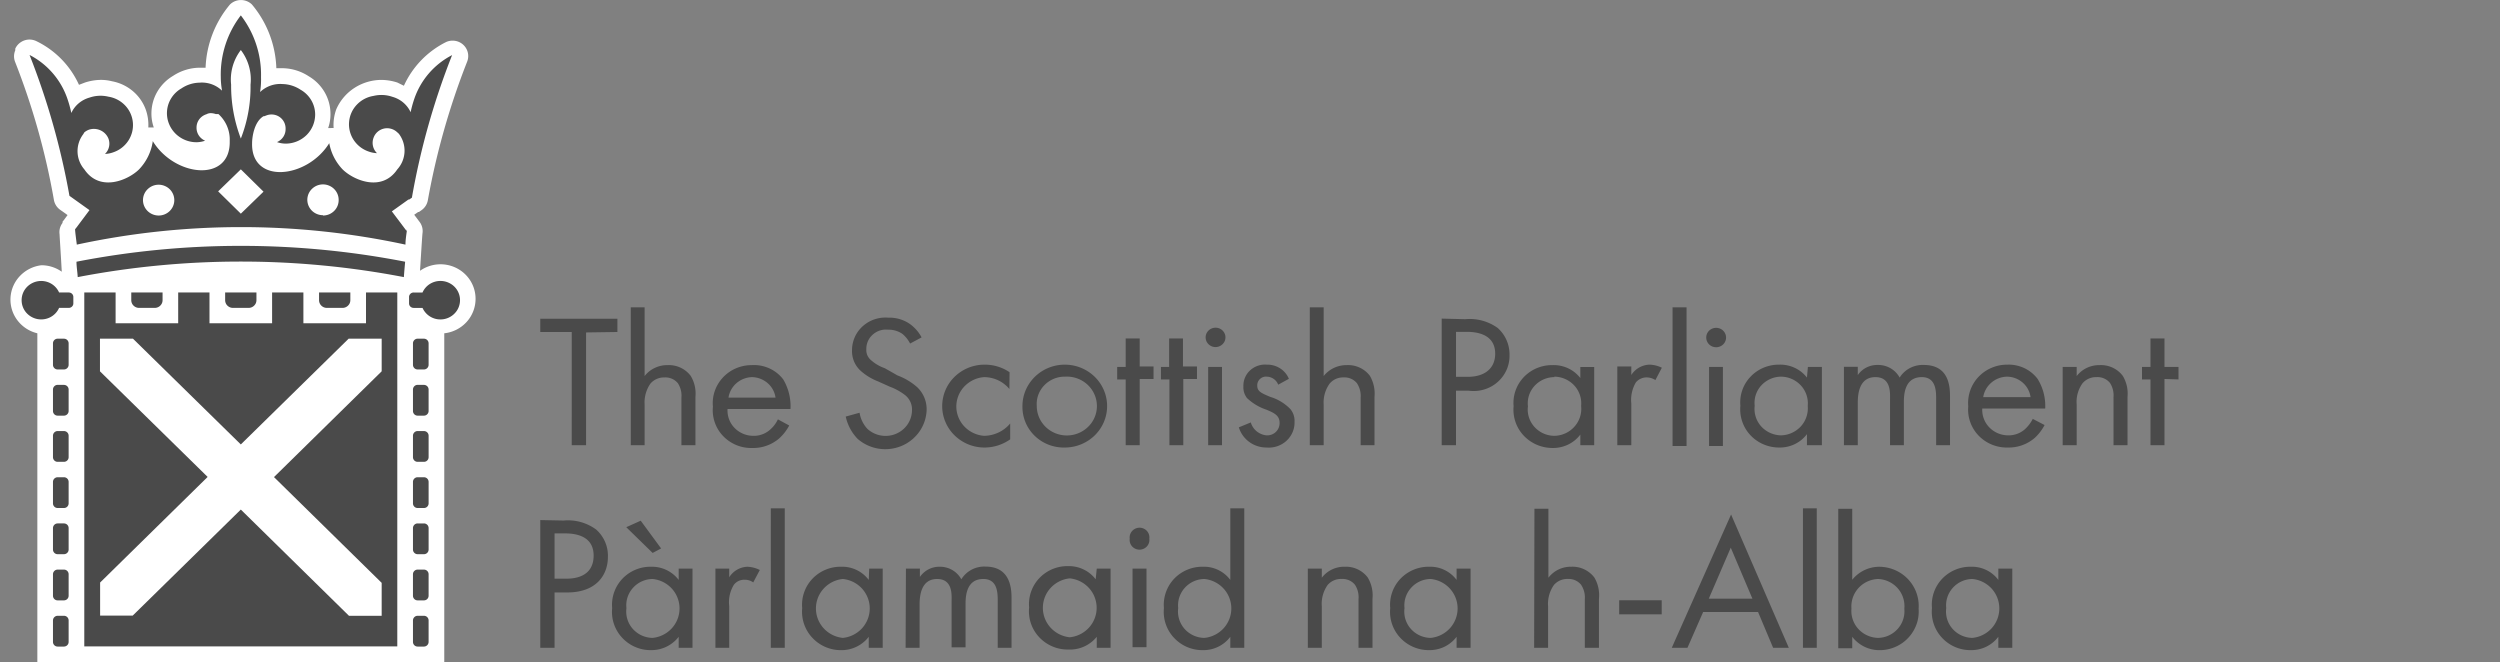 <svg xmlns="http://www.w3.org/2000/svg" width="355" height="94" fill="none" viewBox="0 0 355 94"><rect x="0" y="0" width="355" height="94" fill="#808080" stroke="none"/><path fill="#4A4A4A" d="M280.087 82.216a4.28 4.28 0 0 1 2.726 1.365 4.185 4.185 0 0 1 0 5.633 4.28 4.28 0 0 1-2.726 1.367 3.83 3.83 0 0 1-2.824-1.286 3.7 3.7 0 0 1-.768-1.374 3.7 3.7 0 0 1-.129-1.567 3.7 3.7 0 0 1 .934-2.88 3.78 3.78 0 0 1 2.787-1.258m3.676.133a4.65 4.65 0 0 0-1.716-1.41 4.7 4.7 0 0 0-2.183-.462 5.52 5.52 0 0 0-4.089 1.722 5.36 5.36 0 0 0-1.437 4.155 5.4 5.4 0 0 0 1.418 4.2 5.5 5.5 0 0 0 4.108 1.765 4.9 4.9 0 0 0 2.18-.483 4.8 4.8 0 0 0 1.719-1.41v1.564h1.984V80.74h-1.984zm-17.048 8.231a3.92 3.92 0 0 1-2.822-1.259 3.8 3.8 0 0 1-.8-1.349 3.8 3.8 0 0 1-.187-1.551 3.87 3.87 0 0 1 .521-2.27 3.9 3.9 0 0 1 1.731-1.567 4 4 0 0 1 1.535-.368 3.95 3.95 0 0 1 2.784 1.321c.347.395.609.856.771 1.356.162.499.218 1.026.167 1.548a3.75 3.75 0 0 1-.942 2.862 3.84 3.84 0 0 1-2.758 1.278m-3.698-.154a4.87 4.87 0 0 0 3.966 1.895 5.56 5.56 0 0 0 3.164-1.03 5.53 5.53 0 0 0 2.003-2.648 5.4 5.4 0 0 0 .293-2.198 5.5 5.5 0 0 0-.783-3.258 5.56 5.56 0 0 0-2.524-2.216 5.7 5.7 0 0 0-2.22-.492 4.95 4.95 0 0 0-3.899 1.848V72.245h-1.984v19.813h1.984v-1.632m-6.998 1.564h1.961V72.179h-1.961zm-13.37-6.98 3.12-7.24 3.074 7.24zm9.136 6.98h2.228l-8.2-18.93-8.424 18.93h2.228l2.229-5.085h7.8zm-21.86-4.755h6.038v-2.002h-6.038zm-12.078 4.755h1.982v-5.88a4.66 4.66 0 0 1 .824-3.038 2.5 2.5 0 0 1 2.006-.858 2.26 2.26 0 0 1 1.851.815c.403.604.592 1.326.535 2.047v6.913h2.006V85.03a4.94 4.94 0 0 0-.648-3.015 3.9 3.9 0 0 0-3.275-1.54 4 4 0 0 0-3.253 1.562v-9.796h-1.984l-.044 19.747zm-14.686-9.774a4.27 4.27 0 0 1 2.724 1.365 4.18 4.18 0 0 1 1.095 2.817 4.18 4.18 0 0 1-1.095 2.818 4.27 4.27 0 0 1-2.724 1.365 3.82 3.82 0 0 1-2.824-1.286 3.7 3.7 0 0 1-.898-2.94 3.7 3.7 0 0 1 .935-2.88 3.78 3.78 0 0 1 2.787-1.259m3.676.133a4.67 4.67 0 0 0-3.899-1.872 5.53 5.53 0 0 0-4.089 1.722 5.36 5.36 0 0 0-1.438 4.155 5.38 5.38 0 0 0 1.418 4.2 5.53 5.53 0 0 0 4.109 1.765 4.9 4.9 0 0 0 2.18-.483 4.8 4.8 0 0 0 1.719-1.41v1.564h1.984V80.74h-1.984zm-21.125 9.641h1.984v-5.88a4.65 4.65 0 0 1 .824-3.038 2.49 2.49 0 0 1 2.006-.858 2.25 2.25 0 0 1 1.871.815c.398.607.578 1.327.513 2.047v6.913h1.984V85.03a4.95 4.95 0 0 0-.669-3.015 3.88 3.88 0 0 0-3.254-1.54 4.04 4.04 0 0 0-1.829.39 4 4 0 0 0-1.446 1.172v-1.3h-1.984zm-14.686-9.774a4.28 4.28 0 0 1 2.726 1.365 4.173 4.173 0 0 1 0 5.635 4.28 4.28 0 0 1-2.726 1.365 3.82 3.82 0 0 1-2.822-1.286 3.73 3.73 0 0 1-.899-2.94 3.7 3.7 0 0 1 .159-1.54c.162-.496.425-.953.775-1.342a3.8 3.8 0 0 1 2.787-1.257m3.678.133a4.67 4.67 0 0 0-3.879-1.872 5.52 5.52 0 0 0-4.103 1.712 5.38 5.38 0 0 0-1.445 4.165 5.38 5.38 0 0 0 1.425 4.208 5.5 5.5 0 0 0 4.123 1.757 4.76 4.76 0 0 0 3.879-1.893v1.564h1.983V72.179h-1.983zm-14.285-5.857a1.38 1.38 0 0 0 .814 1.439 1.42 1.42 0 0 0 1.632-.348 1.36 1.36 0 0 0 .339-1.09 1.374 1.374 0 0 0-.814-1.438 1.42 1.42 0 0 0-1.627.348c-.133.147-.233.32-.293.508a1.4 1.4 0 0 0-.051.581m.402 15.41h1.982V80.74h-1.982zm-8.914-9.773a4.28 4.28 0 0 1 2.724 1.364 4.176 4.176 0 0 1 0 5.634 4.28 4.28 0 0 1-2.724 1.366 4.28 4.28 0 0 1-2.724-1.366 4.17 4.17 0 0 1 0-5.634 4.26 4.26 0 0 1 2.724-1.364m3.676.131a4.7 4.7 0 0 0-1.72-1.4 4.8 4.8 0 0 0-2.179-.47 5.5 5.5 0 0 0-4.105 1.712 5.38 5.38 0 0 0-1.444 4.163 5.37 5.37 0 0 0 1.426 4.21 5.52 5.52 0 0 0 4.123 1.758 4.89 4.89 0 0 0 4.056-1.807v1.564h1.961V80.74h-1.961zm-26.986 9.73h1.984v-6.12c0-1.364.244-3.654 2.494-3.654 2.252 0 2.052 2.333 2.052 3.104v6.603h1.982v-6.185c0-1.365.246-3.522 2.519-3.522 1.871 0 2.049 1.674 2.049 2.95v6.825h1.961v-7.134c0-1.585-.333-4.402-3.699-4.402a3.85 3.85 0 0 0-1.965.437 3.8 3.8 0 0 0-1.467 1.368 3.4 3.4 0 0 0-1.274-1.311 3.47 3.47 0 0 0-1.778-.472 3.34 3.34 0 0 0-2.83 1.452v-1.188h-1.983zm-8.914-9.774a4.27 4.27 0 0 1 2.725 1.365 4.18 4.18 0 0 1 1.095 2.817 4.18 4.18 0 0 1-1.095 2.818 4.27 4.27 0 0 1-2.725 1.365 4.27 4.27 0 0 1-2.724-1.365 4.18 4.18 0 0 1-1.096-2.818c0-1.042.391-2.046 1.096-2.817a4.27 4.27 0 0 1 2.724-1.365m3.678.133a4.72 4.72 0 0 0-3.901-1.872 5.52 5.52 0 0 0-4.103 1.712 5.36 5.36 0 0 0-1.446 4.165 5.4 5.4 0 0 0 .265 2.252 5.4 5.4 0 0 0 1.167 1.948 5.53 5.53 0 0 0 4.118 1.767 4.88 4.88 0 0 0 3.902-1.893v1.564h1.982V80.74h-1.917zm-13.908 9.641h1.984V72.179h-1.982zm-7.865 0h1.961v-5.92a4.7 4.7 0 0 1 .668-3.039 1.85 1.85 0 0 1 1.584-.705c.416 0 .822.133 1.158.376l.935-1.762a4.25 4.25 0 0 0-1.759-.462 3.18 3.18 0 0 0-2.586 1.498V80.74h-1.961zm-8.914-13.472 1.203-.638-2.896-3.941-2.051.923zm0 3.698a4.27 4.27 0 0 1 2.725 1.365 4.173 4.173 0 0 1 0 5.635 4.28 4.28 0 0 1-2.725 1.365 3.84 3.84 0 0 1-2.823-1.286 3.73 3.73 0 0 1-.898-2.94 3.7 3.7 0 0 1 .934-2.882 3.8 3.8 0 0 1 2.787-1.257m3.7.133a4.78 4.78 0 0 0-3.899-1.872 5.5 5.5 0 0 0-4.104 1.712 5.38 5.38 0 0 0-1.445 4.165 5.38 5.38 0 0 0 1.424 4.208 5.5 5.5 0 0 0 4.123 1.757 4.89 4.89 0 0 0 3.9-1.893v1.564h1.962V80.74h-1.961zm-17.627-6.604h1.515c1.315 0 4.034.264 4.034 3.148 0 2.2-1.45 3.28-3.877 3.28h-1.672zm-2.028-1.895v18.14h2.028v-7.86h1.783c4.189 0 5.794-2.51 5.794-5.063a4.97 4.97 0 0 0-1.673-3.874 6.74 6.74 0 0 0-4.612-1.277zm232.628-19.97v-1.772h-1.989v-4.046h-1.989v4.046h-1.206v1.774h1.206v9.34h1.989v-9.407zM292.9 63.22h1.989v-5.774a4.53 4.53 0 0 1 .828-3.018c.244-.287.552-.516.902-.667a2.55 2.55 0 0 1 1.108-.21 2.28 2.28 0 0 1 1.877.81c.399.61.579 1.334.514 2.056v6.803h1.989v-6.869a4.86 4.86 0 0 0-.671-2.974 3.8 3.8 0 0 0-1.445-1.17 3.9 3.9 0 0 0-1.84-.361 4.1 4.1 0 0 0-1.821.393c-.566.27-1.06.668-1.441 1.16v-1.291H292.9zm-11.285-6.825a3.42 3.42 0 0 1 1.148-2.053 3.55 3.55 0 0 1 2.226-.856c.82.008 1.611.307 2.232.843a3.33 3.33 0 0 1 1.12 2.066zm7.038 3.085a5.1 5.1 0 0 1-1.183 1.53 3.5 3.5 0 0 1-2.347.81 3.75 3.75 0 0 1-2.651-1.142 3.57 3.57 0 0 1-.991-2.664h8.939a7.3 7.3 0 0 0-1.074-4.2 5.06 5.06 0 0 0-1.896-1.543 5.2 5.2 0 0 0-2.416-.49 5.6 5.6 0 0 0-2.24.453 5.5 5.5 0 0 0-1.863 1.3 5.4 5.4 0 0 0-1.44 4.152 5.33 5.33 0 0 0 1.479 4.178c.534.554 1.183.99 1.903 1.282.721.29 1.495.428 2.272.403a5.64 5.64 0 0 0 3.8-1.378 6.7 6.7 0 0 0 1.386-1.816zm-26.814 3.74h1.965v-6.036c0-1.335.247-3.633 2.503-3.633 2.258 0 2.079 2.32 2.079 3.106v6.563h1.965v-6.169c0-1.334.246-3.5 2.55-3.5 1.854 0 2.032 1.686 2.032 2.933v6.736h1.968v-7.022c0-1.596-.314-4.374-3.71-4.374a3.9 3.9 0 0 0-1.973.435 3.8 3.8 0 0 0-1.468 1.36 3.4 3.4 0 0 0-1.295-1.328 3.5 3.5 0 0 0-1.812-.467 3.4 3.4 0 0 0-1.61.363 3.3 3.3 0 0 0-1.229 1.08v-1.181h-1.965zm-8.94-9.734a3.88 3.88 0 0 1 2.834 1.26 3.74 3.74 0 0 1 .966 2.896 3.82 3.82 0 0 1-.972 2.896 3.95 3.95 0 0 1-2.828 1.282 3.9 3.9 0 0 1-2.822-1.286 3.7 3.7 0 0 1-.769-1.36 3.7 3.7 0 0 1-.141-1.554 3.65 3.65 0 0 1 .929-2.879 3.86 3.86 0 0 1 2.803-1.255m3.687.13a4.7 4.7 0 0 0-1.728-1.38 4.8 4.8 0 0 0-2.181-.456 5.6 5.6 0 0 0-2.237.428c-.705.294-1.34.73-1.865 1.283a5.3 5.3 0 0 0-1.17 1.91 5.3 5.3 0 0 0-.271 2.22 5.38 5.38 0 0 0 1.421 4.173 5.5 5.5 0 0 0 1.87 1.305 5.6 5.6 0 0 0 2.252.45c.758.01 1.51-.156 2.191-.487a4.7 4.7 0 0 0 1.718-1.416v1.574h2.124V52.108h-1.989l-.135 1.51zm-14.301-5.706a1.38 1.38 0 0 0 .859 1.29 1.43 1.43 0 0 0 1.544-.295c.199-.191.334-.439.387-.709s.023-.55-.086-.802a1.4 1.4 0 0 0-.528-.619 1.434 1.434 0 0 0-1.764.181 1.36 1.36 0 0 0-.412.954m.402 15.419h1.966V52.108h-1.966zm-5.185 0h1.989V43.643h-1.989zm-7.843-.109h1.988v-5.905a4.9 4.9 0 0 1 .65-3.02 1.98 1.98 0 0 1 1.608-.7 2.3 2.3 0 0 1 1.161.373l.917-1.751a4.2 4.2 0 0 0-1.764-.437 3.2 3.2 0 0 0-1.472.42 3.15 3.15 0 0 0-1.1 1.046v-1.204h-1.988v11.18zm-8.938-9.734a3.93 3.93 0 0 1 2.832 1.26c.357.392.627.85.794 1.348s.225 1.026.172 1.548a3.77 3.77 0 0 1-.946 2.94 3.9 3.9 0 0 1-2.852 1.304 3.84 3.84 0 0 1-2.839-1.276 3.7 3.7 0 0 1-.778-1.362 3.65 3.65 0 0 1-.137-1.56 3.65 3.65 0 0 1 .935-2.887 3.8 3.8 0 0 1 1.273-.919 3.9 3.9 0 0 1 1.546-.33zm3.686.196a4.7 4.7 0 0 0-1.728-1.381 4.8 4.8 0 0 0-2.182-.455 5.6 5.6 0 0 0-2.244.421 5.5 5.5 0 0 0-1.871 1.281 5.3 5.3 0 0 0-1.45 4.138 5.36 5.36 0 0 0 1.438 4.174 5.6 5.6 0 0 0 1.873 1.304 5.7 5.7 0 0 0 2.254.45 4.9 4.9 0 0 0 2.19-.491 4.8 4.8 0 0 0 1.72-1.412v1.51h1.968V52.11h-1.968zm-17.654-6.561h1.498c1.341 0 4.066.262 4.066 3.105 0 2.078-1.474 3.282-3.887 3.282h-1.677zm-2.033-1.88V63.22h2.033v-7.743h1.788c.732.1 1.479.047 2.187-.163a5.1 5.1 0 0 0 1.913-1.046 5 5 0 0 0 1.288-1.737c.295-.665.44-1.383.423-2.107a5.03 5.03 0 0 0-1.677-3.85 6.8 6.8 0 0 0-4.626-1.248zM185.993 63.22h1.968v-5.774a4.58 4.58 0 0 1 .849-2.975 2.47 2.47 0 0 1 1.987-.876 2.28 2.28 0 0 1 1.878.809c.405.61.594 1.333.536 2.056v6.76h1.968v-6.869a5 5 0 0 0-.649-2.974 3.8 3.8 0 0 0-1.445-1.17 3.9 3.9 0 0 0-1.84-.361 4.2 4.2 0 0 0-1.83.398 4.1 4.1 0 0 0-1.454 1.155v-9.756h-1.968zm-2.972-9.427a3.2 3.2 0 0 0-1.242-1.485 3.34 3.34 0 0 0-1.886-.528 3.13 3.13 0 0 0-2.382.816 2.95 2.95 0 0 0-.948 2.292 2.45 2.45 0 0 0 .514 1.64 7.36 7.36 0 0 0 2.794 1.661c1.072.46 1.832.81 1.832 1.86a1.73 1.73 0 0 1-1.141 1.662 1.8 1.8 0 0 1-.713.11 2.63 2.63 0 0 1-1.408-.581 2.54 2.54 0 0 1-.827-1.256l-1.698.698c.253.838.779 1.57 1.497 2.088a4.16 4.16 0 0 0 2.48.779 3.7 3.7 0 0 0 2.808-.975c.371-.348.662-.767.856-1.232.196-.465.287-.966.268-1.47a2.6 2.6 0 0 0-.603-1.792 6.7 6.7 0 0 0-2.859-1.729c-1.296-.545-1.832-.787-1.832-1.596a1.2 1.2 0 0 1 .388-.937 1.23 1.23 0 0 1 .974-.332c.354.01.696.124.982.327.289.202.506.485.628.811zm-11.822-5.885c0 .366.149.717.414.974a1.42 1.42 0 0 0 1.265.375 1.43 1.43 0 0 0 1.031-.822c.105-.252.133-.53.079-.797a1.37 1.37 0 0 0-.385-.704 1.42 1.42 0 0 0-1.131-.394 1.43 1.43 0 0 0-1.035.603 1.36 1.36 0 0 0-.238.765m.36 15.312h1.965V52.108h-1.965zm-1.588-9.405v-1.773h-1.99v-3.981h-1.965v4.047h-1.163v1.774h1.208v9.34h1.968v-9.407zm-6.168 0v-1.773h-1.966v-3.981h-1.989v4.047h-1.207v1.774h1.207v9.34h1.989v-9.407zm-12.559-.33a4.34 4.34 0 0 1 2.436.585 4.2 4.2 0 0 1 1.679 1.821 4.1 4.1 0 0 1-.762 4.633 4.3 4.3 0 0 1-2.18 1.212 4.36 4.36 0 0 1-2.498-.194 4.26 4.26 0 0 1-1.956-1.533 4.1 4.1 0 0 1-.741-2.345 3.8 3.8 0 0 1 1.072-2.954 4 4 0 0 1 2.95-1.224m0 10.064a6.1 6.1 0 0 0 3.327-1.014 5.9 5.9 0 0 0 2.196-2.649 5.8 5.8 0 0 0 .323-3.397 5.85 5.85 0 0 0-1.655-3.001 6.06 6.06 0 0 0-3.078-1.598 6.13 6.13 0 0 0-3.468.342 6 6 0 0 0-2.69 2.167 5.8 5.8 0 0 0-1.012 3.265 5.7 5.7 0 0 0 1.736 4.216c.567.55 1.243.984 1.986 1.27a6 6 0 0 0 2.335.399m-7.889-10.698a6.24 6.24 0 0 0-3.552-1.07 6.08 6.08 0 0 0-4.251 1.722 5.82 5.82 0 0 0-1.76 4.163c0 1.559.633 3.054 1.76 4.159a6.08 6.08 0 0 0 4.251 1.724 6.34 6.34 0 0 0 3.641-1.16v-2.253a4.8 4.8 0 0 1-1.645 1.273 4.95 4.95 0 0 1-2.04.477 4.3 4.3 0 0 1-2.816-1.322 4.13 4.13 0 0 1-1.144-2.845 4.12 4.12 0 0 1 1.144-2.845 4.3 4.3 0 0 1 2.814-1.323c.686.005 1.364.16 1.982.45a4.7 4.7 0 0 1 1.596 1.236l.022-2.384zm-12.491-4.943a5.5 5.5 0 0 0-1.787-1.99 5.13 5.13 0 0 0-2.95-.81 4.8 4.8 0 0 0-1.937.235 4.8 4.8 0 0 0-1.675.975 4.57 4.57 0 0 0-1.528 3.428 3.8 3.8 0 0 0 .298 1.6c.216.505.542.96.954 1.33a8.2 8.2 0 0 0 2.458 1.488l1.652.744c.81.297 1.565.718 2.236 1.247a2.62 2.62 0 0 1 .917 2.187 3.63 3.63 0 0 1-.666 1.974 3.74 3.74 0 0 1-1.652 1.304 3.83 3.83 0 0 1-4.007-.718 4.34 4.34 0 0 1-1.118-2.296l-1.965.545a6.53 6.53 0 0 0 1.697 3.173 5.99 5.99 0 0 0 6.212 1.004 5.86 5.86 0 0 0 2.542-2.028 5.67 5.67 0 0 0 1.035-3.045 4.3 4.3 0 0 0-.311-1.764 4.4 4.4 0 0 0-1.007-1.494 9 9 0 0 0-2.815-1.686l-1.812-1.029a5.8 5.8 0 0 1-1.944-1.136 1.85 1.85 0 0 1-.671-1.553 2.68 2.68 0 0 1 .902-2.071 2.8 2.8 0 0 1 2.183-.707 3.42 3.42 0 0 1 2.056.611c.446.38.81.84 1.072 1.357l1.632-.873zm-27.419 8.552a3.4 3.4 0 0 1 1.118-2.037 3.53 3.53 0 0 1 2.19-.872 3.48 3.48 0 0 1 2.238.841 3.34 3.34 0 0 1 1.135 2.068zm7.016 3.086a4.4 4.4 0 0 1-1.183 1.53c-.654.55-1.49.839-2.347.81a3.73 3.73 0 0 1-2.644-1.142 3.53 3.53 0 0 1-.976-2.664h8.939a7.46 7.46 0 0 0-1.028-4.2 5.14 5.14 0 0 0-1.971-1.572 5.26 5.26 0 0 0-2.498-.462 5.6 5.6 0 0 0-2.238.453 5.5 5.5 0 0 0-1.858 1.303 5.4 5.4 0 0 0-1.162 1.927 5.3 5.3 0 0 0-.262 2.222 5.29 5.29 0 0 0 1.462 4.178 5.52 5.52 0 0 0 4.169 1.685 5.64 5.64 0 0 0 3.8-1.378 6.8 6.8 0 0 0 1.407-1.816zm-20.892 3.676h1.966v-5.776a4.67 4.67 0 0 1 .826-2.975 2.53 2.53 0 0 1 2.01-.874 2.28 2.28 0 0 1 1.878.807c.4.611.58 1.335.514 2.056v6.76h1.99v-6.869a4.86 4.86 0 0 0-.671-2.974c-.376-.5-.87-.9-1.437-1.165a3.9 3.9 0 0 0-1.825-.366 4.1 4.1 0 0 0-1.833.393 4 4 0 0 0-1.452 1.16v-9.756h-1.966zm-1.9-16.08v-1.88h-10.95v1.88h4.468V63.22h2.035V47.208z"/><path fill="#fff" d="M67.53 42.453a4.84 4.84 0 0 0-.719-2.565 4.95 4.95 0 0 0-1.977-1.816 5.05 5.05 0 0 0-5.192.38c.111-1.749.31-5.005.354-5.334a2.16 2.16 0 0 0-.421-1.617l-.756-1.007.557-.392h.11l.377-.262c.47-.332.79-.835.89-1.4a103.5 103.5 0 0 1 5.578-19.673 2.16 2.16 0 0 0-.226-2.038 2.22 2.22 0 0 0-1.84-.957 2.2 2.2 0 0 0-.911.195 12.9 12.9 0 0 0-6.001 6.21l-.934-.46a7.6 7.6 0 0 0-2.222-.37 7.1 7.1 0 0 0-3.86 1.133 6.9 6.9 0 0 0-2.586 3.041 6.5 6.5 0 0 0-.377 2.666 1.2 1.2 0 0 0-.378 0h-.4a5.8 5.8 0 0 0 .332-1.989 6.15 6.15 0 0 0-.814-3.075 6.3 6.3 0 0 0-2.252-2.28 7 7 0 0 0-3.712-1.158h-.91A14.8 14.8 0 0 0 35.77.633a2.24 2.24 0 0 0-3.11 0 14.8 14.8 0 0 0-3.467 8.983h-.91a7 7 0 0 0-3.712 1.159 6.3 6.3 0 0 0-2.247 2.27 6.15 6.15 0 0 0-.821 3.064 5.9 5.9 0 0 0 .334 1.99h-.777a6.5 6.5 0 0 0-.378-2.58 6.23 6.23 0 0 0-1.854-2.611 6.4 6.4 0 0 0-2.923-1.368 6.4 6.4 0 0 0-1.602-.196 7.6 7.6 0 0 0-2.222.37l-.866.33a12.73 12.73 0 0 0-6.11-6.231 2.3 2.3 0 0 0-.913-.197 2.25 2.25 0 0 0-1.203.353 2.2 2.2 0 0 0-.82.936v.242a2.15 2.15 0 0 0-.043 1.595A101.2 101.2 0 0 1 7.66 28.418c.105.556.424 1.05.888 1.377l1.045.745-.534.722-.177.218v.174a2.14 2.14 0 0 0-.422 1.617c0 .218.221 3.541.31 5.313a5 5 0 0 0-2.889-.919 5.03 5.03 0 0 0-3.04 1.514 4.86 4.86 0 0 0-.376 6.295 5 5 0 0 0 2.838 1.853V94h57.783V47.327a5.03 5.03 0 0 0 3.168-1.603 4.87 4.87 0 0 0 1.276-3.271"/><path fill="#4A4A4A" d="M57.53 37.164a122 122 0 0 0-46.67 0c0 .698.133 1.42.176 2.185a122.6 122.6 0 0 1 46.315 0c.046-.722.112-1.422.179-2.185"/><path fill="#4A4A4A" d="m57.732 32.79-2.089-2.776L58 28.331h.111l.378-.262a103.6 103.6 0 0 1 5.71-20.244 10.98 10.98 0 0 0-5.376 6.231q-.316.924-.513 1.88a4 4 0 0 0-1.045-1.373 4.1 4.1 0 0 0-1.534-.812 4.8 4.8 0 0 0-2.687-.133 4.18 4.18 0 0 0-2.377 1.252 4.04 4.04 0 0 0-.45 4.997 4.14 4.14 0 0 0 2.116 1.644c.384.142.788.223 1.2.24a2.05 2.05 0 0 1-.49-2.186c.114-.322.308-.61.566-.84a2.06 2.06 0 0 1 1.931-.436c.333.095.636.269.882.51l.133.11.133.153a3.954 3.954 0 0 1-.268 4.985c-2.221 3.3-6.265 1.507-7.778 0a7.3 7.3 0 0 1-1.888-3.716c-3.135 5.049-11.112 5.88-10.957 0 0-.853.289-3.039 1.622-3.828h.111l.29-.109a2.03 2.03 0 0 1 1.9.23 1.98 1.98 0 0 1 .833 1.696c.007.392-.106.78-.324 1.11a2 2 0 0 1-.898.746c.392.14.805.213 1.222.218 1.11 0 2.177-.434 2.97-1.208a4.13 4.13 0 0 0 1.23-2.92 4 4 0 0 0-.554-2.034 4.1 4.1 0 0 0-1.512-1.487 4.83 4.83 0 0 0-2.556-.809 4.15 4.15 0 0 0-3.2 1.136c.113-.707.158-1.425.134-2.141.073-3.156-.94-6.24-2.867-8.746a13.8 13.8 0 0 0-2.846 8.746c.002.65.063 1.302.179 1.945a4.12 4.12 0 0 0-3.201-1.138c-.912.02-1.8.3-2.556.81a4.1 4.1 0 0 0-1.512 1.488 4.02 4.02 0 0 0-.236 3.612c.212.502.523.957.91 1.341a4.25 4.25 0 0 0 2.972 1.209c.417-.007.83-.08 1.222-.218a2 2 0 0 1-.898-.745 1.97 1.97 0 0 1-.324-1.113 1.95 1.95 0 0 1 .388-1.184c.256-.342.62-.594 1.033-.718.197-.11.42-.162.646-.151a2.2 2.2 0 0 1 .666.129h.377a4.87 4.87 0 0 1 1.602 3.827c.155 5.946-7.823 5.115-10.935 0v.108a7.3 7.3 0 0 1-1.934 3.914c-1.51 1.507-5.556 3.3-7.778 0a3.96 3.96 0 0 1-.155-4.985l.155-.262q.28-.236.624-.371a2.25 2.25 0 0 1 1.652.069 2.2 2.2 0 0 1 1.146 1.175 2.02 2.02 0 0 1-.489 2.187 3.9 3.9 0 0 0 1.2-.24 4.14 4.14 0 0 0 2.116-1.644 4.035 4.035 0 0 0-.45-4.997 4.18 4.18 0 0 0-2.377-1.25 4.8 4.8 0 0 0-2.688.13 4.1 4.1 0 0 0-1.535.813 4 4 0 0 0-1.045 1.373 16 16 0 0 0-.51-1.88 10.98 10.98 0 0 0-5.422-6.362 104 104 0 0 1 5.666 20.004l2.845 2.031-1.866 2.493-.178.218c0 .373.2 1.794.244 2.187a110.7 110.7 0 0 1 46.67 0c0-.722.136-1.444.223-2.185zm-35.203-2.185a2.25 2.25 0 0 1-1.234-.37 2.2 2.2 0 0 1-.82-.98 2.15 2.15 0 0 1 .483-2.383 2.23 2.23 0 0 1 2.423-.473c.404.166.753.444.996.805a2.16 2.16 0 0 1-.277 2.76 2.24 2.24 0 0 1-1.57.641m11.669-23.5a6.88 6.88 0 0 1 1.377 4.918 20.1 20.1 0 0 1-1.377 7.651 21 21 0 0 1-1.38-7.65 6.9 6.9 0 0 1 1.38-4.919m0 23.237-3.223-3.17 3.223-3.125 3.221 3.17zm11.667.218c-.44 0-.868-.128-1.235-.368a2.2 2.2 0 0 1-.819-.98 2.15 2.15 0 0 1 .482-2.384 2.23 2.23 0 0 1 2.423-.473c.404.166.752.445.996.806.244.359.376.782.376 1.213a2.15 2.15 0 0 1-.636 1.575 2.23 2.23 0 0 1-1.587.654zm6.106 10.974v4.373h-8.89v-4.373h-4.444v4.373h-8.89v-4.373h-4.445v4.373h-8.887v-4.373h-4.447v50.257h44.447V41.534zm-42.223 0H8.392A2.75 2.75 0 0 0 7.12 40.2a2.82 2.82 0 0 0-3.43.705 2.705 2.705 0 0 0 0 3.446 2.82 2.82 0 0 0 3.43.705 2.75 2.75 0 0 0 1.271-1.336h1.357a.655.655 0 0 0 .622-.4.6.6 0 0 0 .044-.255v-.874a.63.63 0 0 0-.408-.613.7.7 0 0 0-.258-.044m-.668 6.559h-.89a.663.663 0 0 0-.668.654v3.062a.66.66 0 0 0 .668.655h.888a.665.665 0 0 0 .668-.655v-3.06a.66.66 0 0 0-.414-.606.7.7 0 0 0-.254-.048zm0 6.557h-.89a.665.665 0 0 0-.668.656v3.061a.66.66 0 0 0 .668.655h.888a.665.665 0 0 0 .668-.655V55.31a.66.66 0 0 0-.414-.606.7.7 0 0 0-.254-.049zm0 6.559h-.89a.67.67 0 0 0-.615.402.7.7 0 0 0-.053.253v3.061a.66.66 0 0 0 .668.655h.888a.67.67 0 0 0 .616-.403.7.7 0 0 0 .052-.252v-3.06a.66.66 0 0 0-.414-.606.7.7 0 0 0-.254-.05m.002 6.559h-.89a.67.67 0 0 0-.615.402.7.7 0 0 0-.053.252v3.062a.66.66 0 0 0 .668.654h.888a.66.66 0 0 0 .47-.189.67.67 0 0 0 .198-.465v-3.06a.66.66 0 0 0-.414-.607.7.7 0 0 0-.254-.05m.002 6.56h-.89a.67.67 0 0 0-.615.403.7.7 0 0 0-.053.252v3.06a.66.66 0 0 0 .668.654h.888a.67.67 0 0 0 .616-.402.7.7 0 0 0 .052-.252v-3.06a.655.655 0 0 0-.414-.607.7.7 0 0 0-.254-.048m.002 6.557h-.89a.66.66 0 0 0-.47.189.67.67 0 0 0-.198.465V84.6a.66.66 0 0 0 .668.654h.888a.67.67 0 0 0 .616-.402.7.7 0 0 0 .052-.252v-3.06a.66.66 0 0 0-.668-.656m.002 6.558h-.89a.67.67 0 0 0-.615.403.7.7 0 0 0-.053.252v3.061a.66.66 0 0 0 .668.655h.888a.67.67 0 0 0 .616-.403.7.7 0 0 0 .052-.252v-3.06a.66.66 0 0 0-.668-.656m51.117-39.349h-.889a.664.664 0 0 0-.665.655v3.061a.66.66 0 0 0 .666.655h.89a.664.664 0 0 0 .665-.655v-3.06a.66.66 0 0 0-.666-.654zm0 6.557h-.889a.664.664 0 0 0-.665.656v3.061a.66.66 0 0 0 .666.655h.89a.664.664 0 0 0 .665-.655V55.31a.66.66 0 0 0-.666-.655zm0 6.559h-.889a.664.664 0 0 0-.665.655v3.061a.66.66 0 0 0 .666.655h.89a.66.66 0 0 0 .666-.655v-3.06a.66.66 0 0 0-.667-.654zm0 6.559h-.889a.66.66 0 0 0-.665.654v3.062a.66.66 0 0 0 .666.654h.89a.66.66 0 0 0 .666-.654v-3.06a.66.66 0 0 0-.667-.655zm0 6.559h-.889a.663.663 0 0 0-.665.655v3.06a.66.66 0 0 0 .666.654h.89a.66.66 0 0 0 .666-.654v-3.06a.66.66 0 0 0-.668-.655m0 6.556h-.889a.66.66 0 0 0-.666.655V84.6a.66.66 0 0 0 .666.654h.89a.66.66 0 0 0 .666-.654v-3.06a.66.66 0 0 0-.412-.608.7.7 0 0 0-.255-.049m0 6.559h-.889a.664.664 0 0 0-.665.655v3.061a.66.66 0 0 0 .666.655h.89a.665.665 0 0 0 .665-.655v-3.06a.66.66 0 0 0-.412-.607.7.7 0 0 0-.255-.05"/><path fill="#fff" d="m38.906 67.747 15.291 15.017v4.678h-4.644L34.196 72.358 18.84 87.42h-4.624v-4.7l15.269-14.996-15.29-14.997v-4.632h4.688L34.196 63.11l15.312-15.018h4.69v4.634l-15.29 15.019z"/><path fill="#4A4A4A" d="M21.975 41.534H18.64v1.093c0 .29.118.57.325.772.209.207.49.322.785.322h2.224A1.12 1.12 0 0 0 23 43.048a1.1 1.1 0 0 0 .085-.418v-1.095zm13.328 0H31.97v1.093c0 .29.118.57.325.772.21.207.492.322.786.322h2.223a1.12 1.12 0 0 0 1.026-.674 1.1 1.1 0 0 0 .085-.418v-1.095zm13.334 0h-3.332v1.093c0 .29.118.57.325.772.207.207.49.322.786.322h2.221a1.12 1.12 0 0 0 1.026-.674 1.1 1.1 0 0 0 .085-.418v-1.095zm13.895-1.639a2.8 2.8 0 0 0-1.517.446c-.45.29-.803.705-1.017 1.194h-1.244a.655.655 0 0 0-.624.403.6.6 0 0 0-.044.251v.877a.63.63 0 0 0 .408.61q.125.05.26.046h1.244a2.77 2.77 0 0 0 1.945 1.575 2.81 2.81 0 0 0 2.928-1.177A2.7 2.7 0 0 0 65.25 42a2.7 2.7 0 0 0-1.292-1.724 2.8 2.8 0 0 0-1.426-.381"/></svg>